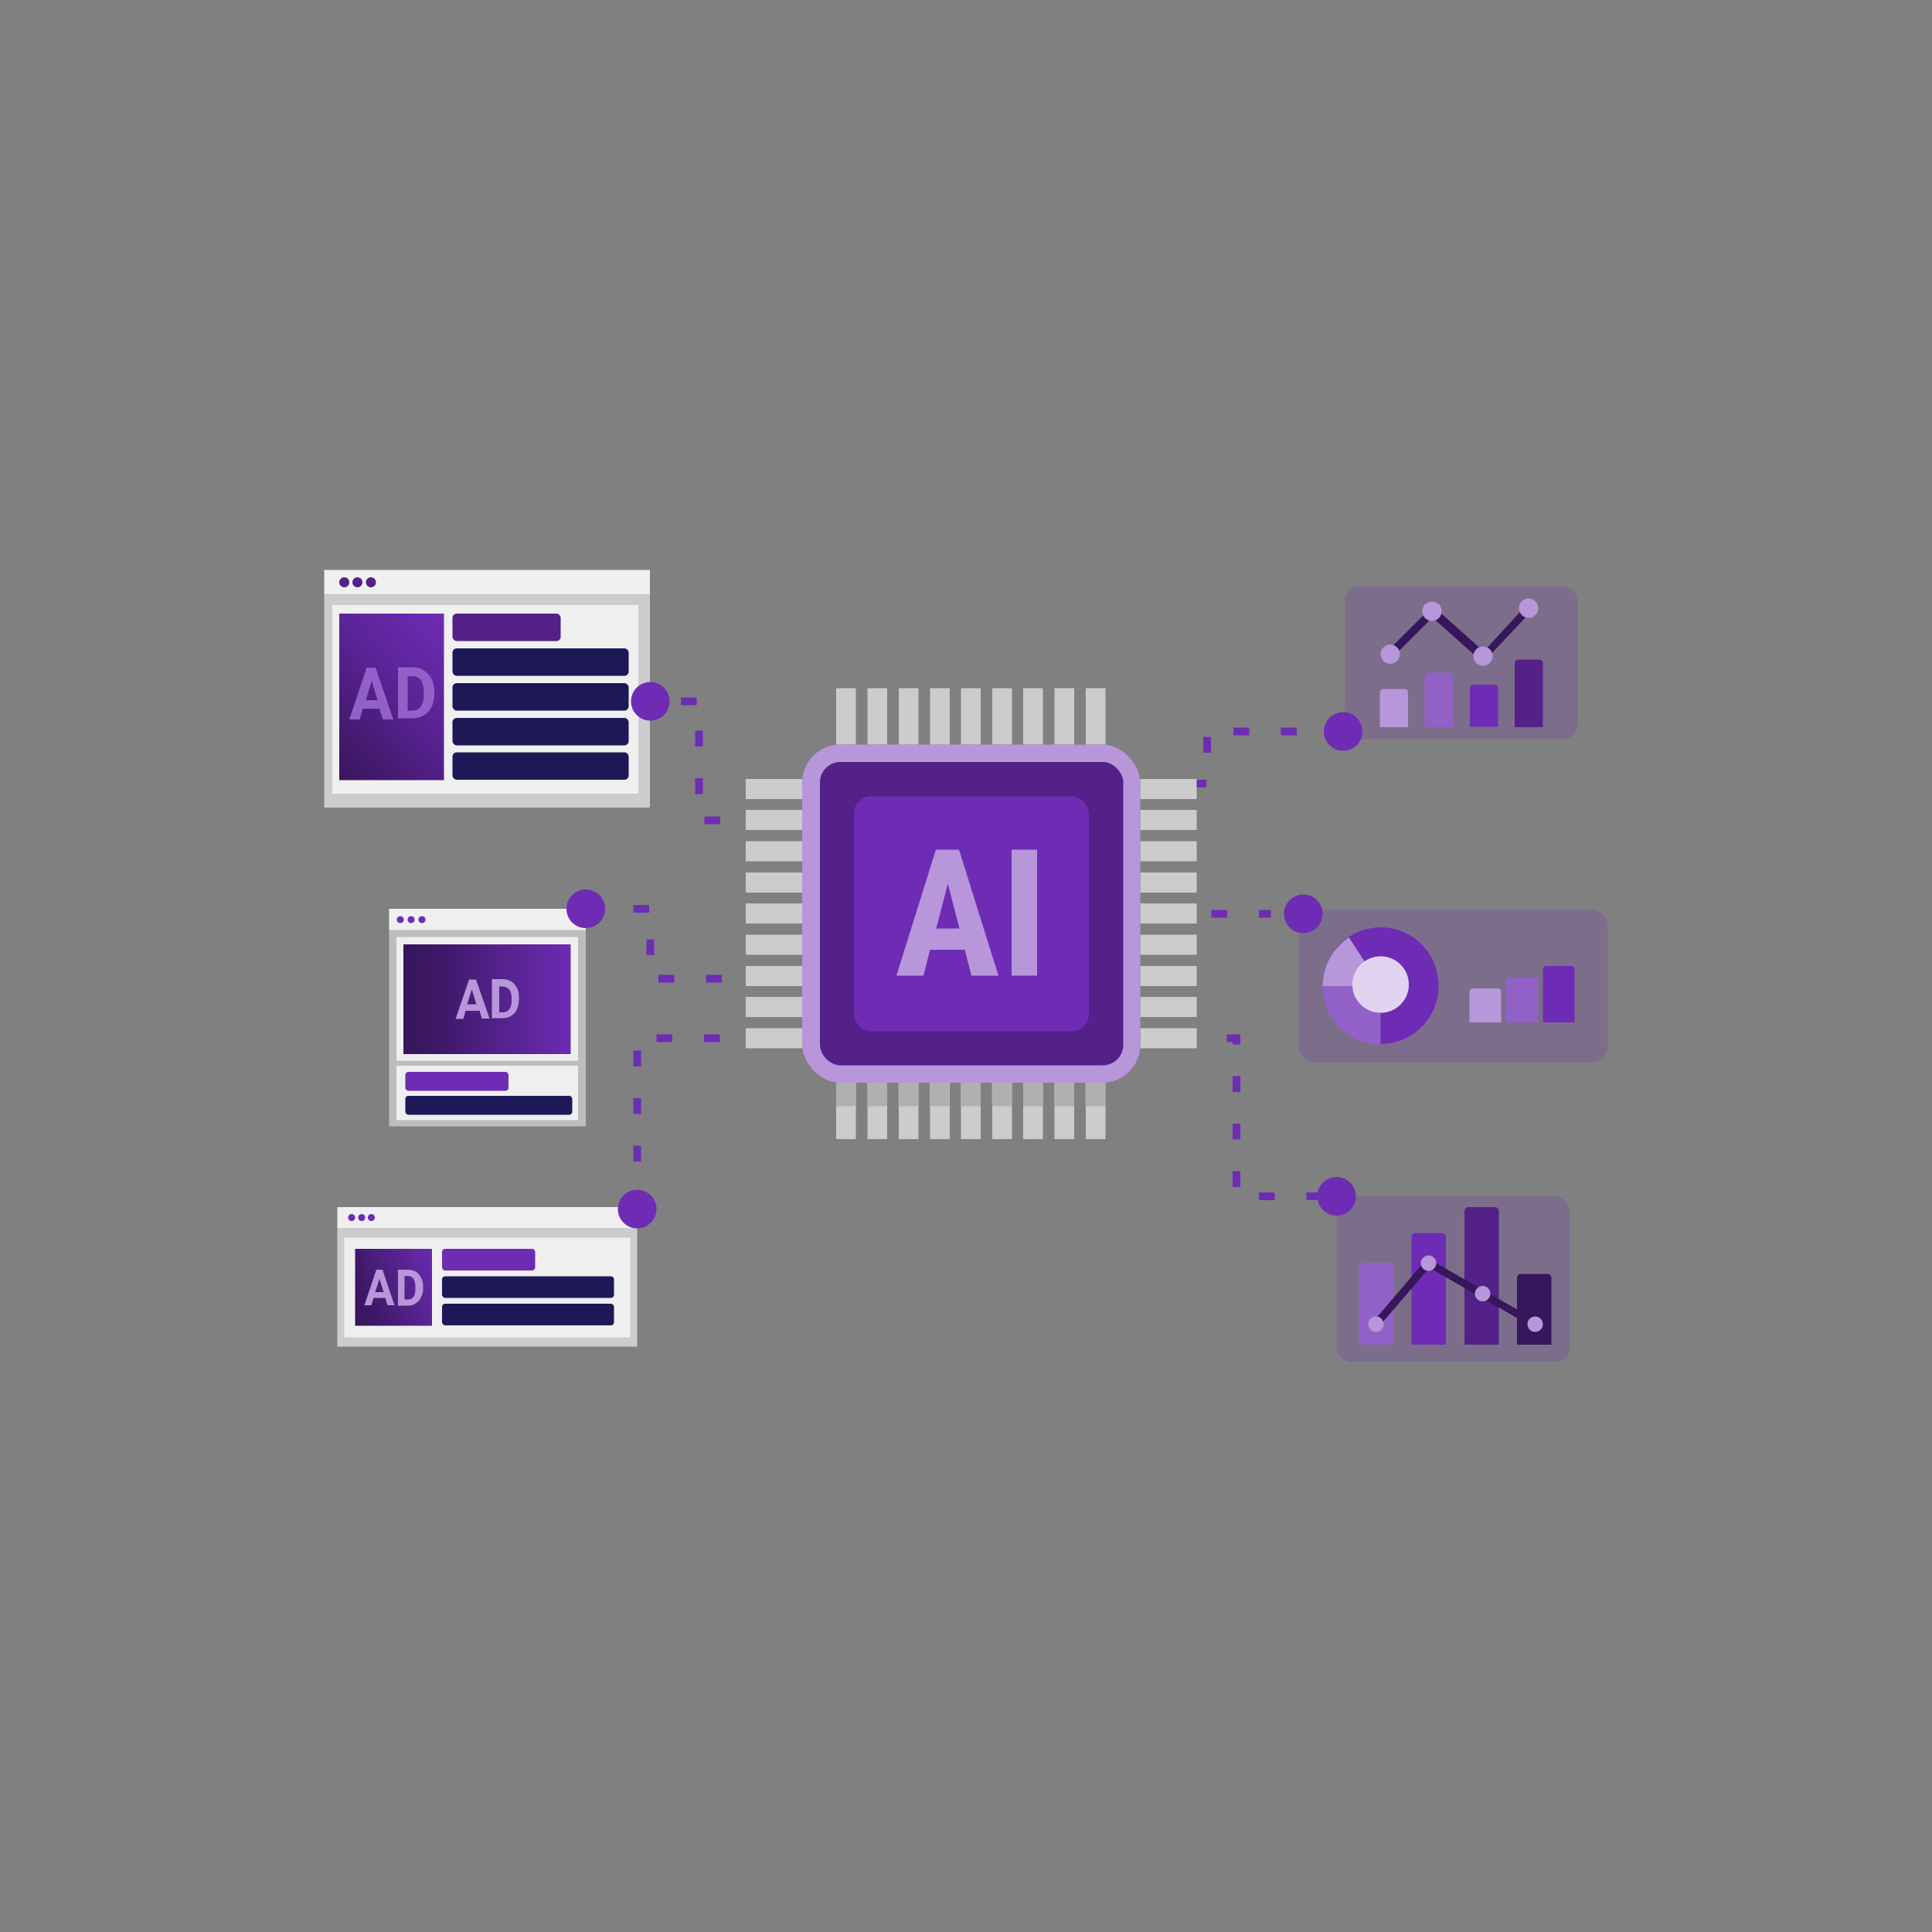 <?xml version="1.0" encoding="UTF-8"?>
<svg id="Layer_1" xmlns="http://www.w3.org/2000/svg" xmlns:xlink="http://www.w3.org/1999/xlink" version="1.1" viewBox="0 0 500 500">
  <rect x="0" y="0" width="500" height="500" fill="#808080" stroke="none"/>
  <!-- Generator: Adobe Illustrator 30.0.0, SVG Export Plug-In . SVG Version: 2.1.1 Build 123)  -->
  <defs>
    <style>
      .st0, .st1 {
        fill: none;
      }

      .st2 {
        fill: url(#linear-gradient2);
      }

      .st3 {
        fill: url(#linear-gradient1);
      }

      .st4 {
        fill: #efefef;
      }

      .st5 {
        fill: #b796da;
      }

      .st6 {
        fill: #532188;
      }

      .st7 {
        fill: #37165b;
      }

      .st8 {
        opacity: .2;
      }

      .st8, .st9 {
        isolation: isolate;
      }

      .st8, .st10 {
        fill: #6e2cb5;
      }

      .st11 {
        fill: url(#linear-gradient);
      }

      .st12, .st9 {
        fill: #ccc;
      }

      .st13 {
        fill: #b0b0b0;
      }

      .st14 {
        fill: #fff;
      }

      .st15 {
        fill: #7726bb;
      }

      .st16 {
        fill: #f0f0f0;
      }

      .st17 {
        fill: #1d1957;
      }

      .st9 {
        opacity: .8;
      }

      .st18 {
        fill: #9261c8;
      }

      .st1 {
        stroke: #6e2cb5;
        stroke-dasharray: 4.1 8.2;
        stroke-miterlimit: 10;
        stroke-width: 2px;
      }
    </style>
    <linearGradient id="linear-gradient" x1="104.4" y1="243.4" x2="147.8" y2="243.4" gradientTransform="translate(0 502) scale(1 -1)" gradientUnits="userSpaceOnUse">
      <stop offset="0" stop-color="#37165b"/>
      <stop offset=".2" stop-color="#3d1866"/>
      <stop offset=".5" stop-color="#502084"/>
      <stop offset="1" stop-color="#6d2bb4"/>
      <stop offset="1" stop-color="#6e2cb5"/>
    </linearGradient>
    <linearGradient id="linear-gradient1" x1="83" y1="304.4" x2="119.1" y2="338.5" gradientTransform="translate(0 502) scale(1 -1)" gradientUnits="userSpaceOnUse">
      <stop offset="0" stop-color="#37165b"/>
      <stop offset=".6" stop-color="#5c2498"/>
      <stop offset="1" stop-color="#6e2cb5"/>
    </linearGradient>
    <linearGradient id="linear-gradient2" x1="90" y1="164.2" x2="114.7" y2="173.9" gradientTransform="translate(0 502) scale(1 -1)" gradientUnits="userSpaceOnUse">
      <stop offset="0" stop-color="#37165b"/>
      <stop offset=".2" stop-color="#3d1866"/>
      <stop offset=".5" stop-color="#502084"/>
      <stop offset="1" stop-color="#6d2bb4"/>
      <stop offset="1" stop-color="#6e2cb5"/>
    </linearGradient>
  </defs>
  <polyline class="st1" points="164.9 312.9 164.9 268.7 320 268.7 320 309.6 345.9 309.6"/>
  <polyline class="st1" points="151.6 235.2 168.3 235.2 168.3 253.3 278 253.3 278 236.5 328.9 236.5"/>
  <polyline class="st1" points="151.6 181.5 180.9 181.5 180.9 212.3 275.4 212.3 275.4 202.8 312.4 202.8 312.4 189.3 347.6 189.3"/>
  <g>
    <rect class="st9" x="100.7" y="240.6" width="50.9" height="50.9"/>
    <rect class="st4" x="100.7" y="235.2" width="50.9" height="5.5"/>
    <rect class="st4" x="102.6" y="242.5" width="47" height="32"/>
    <rect class="st11" x="104.4" y="244.4" width="43.3" height="28.4"/>
    <rect class="st4" x="102.6" y="275.8" width="47" height="14.1"/>
    <rect class="st10" x="104.9" y="277.4" width="26.7" height="4.9" rx=".8" ry=".8"/>
    <rect class="st17" x="104.9" y="283.6" width="43.2" height="4.9" rx=".8" ry=".8"/>
    <g>
      <circle class="st10" cx="103.6" cy="238" r=".9"/>
      <circle class="st10" cx="106.4" cy="238" r=".9"/>
      <circle class="st10" cx="109.2" cy="238" r=".9"/>
    </g>
    <g>
      <path class="st5" d="M123.8,261.6h-3.3l-.6,2.1h-2l3.5-10.2h1.8l3.5,10.1h-2l-.6-2.1h0ZM121,259.9h2.3l-1.2-3.8-1.2,3.8Z"/>
      <path class="st5" d="M127.3,263.6v-10.2h2.8c.8,0,1.5.2,2.2.6s1.1,1,1.5,1.7.5,1.6.5,2.5v.5c0,.9-.2,1.8-.5,2.5s-.8,1.3-1.5,1.7c-.6.4-1.4.6-2.2.6h-2.9,0ZM129.2,255.2v6.8h.9c.8,0,1.3-.3,1.7-.8s.6-1.3.6-2.3v-.5c0-1-.2-1.8-.6-2.3-.4-.5-1-.8-1.7-.8,0,0-.9,0-.9,0Z"/>
    </g>
  </g>
  <g>
    <rect class="st16" x="83.9" y="147.5" width="84.3" height="6.4"/>
    <rect class="st12" x="83.9" y="153.9" width="84.3" height="55.1"/>
    <rect class="st16" x="86" y="156.6" width="79.2" height="48.8"/>
    <g>
      <circle class="st6" cx="89.1" cy="150.7" r="1.3"/>
      <circle class="st6" cx="92.5" cy="150.7" r="1.3"/>
      <circle class="st6" cx="96" cy="150.7" r="1.3"/>
    </g>
    <rect class="st17" x="117.1" y="176.8" width="45.6" height="7.1" rx="1.1" ry="1.1"/>
    <rect class="st17" x="117.1" y="167.8" width="45.6" height="7.1" rx="1.1" ry="1.1"/>
    <rect class="st6" x="117.1" y="158.8" width="28" height="7.1" rx="1.1" ry="1.1"/>
    <rect class="st17" x="117.1" y="194.7" width="45.6" height="7.1" rx="1.1" ry="1.1"/>
    <rect class="st17" x="117.1" y="185.8" width="45.6" height="7.1" rx="1.1" ry="1.1"/>
    <g>
      <rect class="st3" x="87.8" y="158.8" width="27.1" height="43.1"/>
      <g>
        <path class="st18" d="M98.3,183.4h-4.4l-.8,2.8h-2.7l4.5-13.4h2.3l4.6,13.4h-2.7l-.9-2.7h0ZM94.6,181.2h3.1l-1.5-5s-1.5,5-1.5,5Z"/>
        <path class="st18" d="M103,186.1v-13.4h3.8c1.1,0,2,.2,2.9.8s1.5,1.3,2,2.2.7,2.1.7,3.3v.6c0,1.2-.2,2.3-.7,3.3s-1.1,1.7-2,2.2c-.9.5-1.8.8-2.9.8,0,0-3.8,0-3.8,0ZM105.5,175v8.9h1.2c1,0,1.7-.4,2.2-1.1.5-.7.8-1.7.8-3v-.7c0-1.4-.3-2.4-.8-3.1s-1.3-1-2.2-1c0,0-1.2,0-1.2,0Z"/>
      </g>
    </g>
  </g>
  <g>
    <rect class="st12" x="87.3" y="317.9" width="77.6" height="30.6"/>
    <rect class="st4" x="89.1" y="320.3" width="74" height="25.8"/>
    <rect class="st4" x="87.3" y="312.4" width="77.6" height="5.5"/>
    <g>
      <circle class="st10" cx="91" cy="315.1" r=".9"/>
      <circle class="st10" cx="93.6" cy="315.1" r=".9"/>
      <circle class="st10" cx="96.1" cy="315.1" r=".9"/>
    </g>
    <rect class="st10" x="114.4" y="323.2" width="24.1" height="5.6" rx=".8" ry=".8"/>
    <rect class="st17" x="114.4" y="330.3" width="44.5" height="5.6" rx=".8" ry=".8"/>
    <rect class="st17" x="114.4" y="337.4" width="44.5" height="5.6" rx=".8" ry=".8"/>
    <rect class="st2" x="91.9" y="323.2" width="19.9" height="19.9"/>
    <g>
      <path class="st5" d="M99.7,335.9h-3l-.6,1.9h-1.8l3.1-9.2h1.6l3.1,9.2h-1.8l-.6-1.9h0ZM97.2,334.4h2.1l-1.1-3.4-1.1,3.4h0Z"/>
      <path class="st5" d="M103,337.8v-9.2h2.6c.7,0,1.4.2,2,.5s1,.9,1.4,1.6.5,1.4.5,2.3v.4c0,.9-.2,1.6-.5,2.3s-.8,1.2-1.4,1.6c-.6.4-1.2.6-2,.6h-2.6ZM104.7,330.1v6.2h.8c.7,0,1.2-.2,1.5-.7.4-.5.5-1.2.5-2.1v-.5c0-.9-.2-1.6-.5-2.1-.4-.5-.9-.7-1.5-.7,0,0-.9,0-.9,0Z"/>
    </g>
  </g>
  <g>
    <g>
      <path class="st12" d="M221.5,192.7h-5.1v-14.6h5.1v14.6ZM229.6,178.1h-5.1v14.6h5.1v-14.6ZM237.7,178.1h-5.1v14.6h5.1v-14.6ZM245.8,178.1h-5.1v14.6h5.1v-14.6ZM253.8,178.1h-5.1v14.6h5.1v-14.6ZM261.9,178.1h-5.1v14.6h5.1v-14.6ZM269.9,178.1h-5.1v14.6h5.1v-14.6ZM278,178.1h-5.1v14.6h5.1v-14.6ZM286.1,178.1h-5.1v14.6h5.1v-14.6ZM221.5,280.2h-5.1v14.6h5.1v-14.6ZM229.6,280.2h-5.1v14.6h5.1v-14.6ZM237.7,280.2h-5.1v14.6h5.1v-14.6ZM245.8,280.2h-5.1v14.6h5.1v-14.6ZM253.8,280.2h-5.1v14.6h5.1v-14.6ZM261.9,280.2h-5.1v14.6h5.1v-14.6ZM269.9,280.2h-5.1v14.6h5.1v-14.6ZM278,280.2h-5.1v14.6h5.1v-14.6ZM286.1,280.2h-5.1v14.6h5.1v-14.6ZM309.7,206.8v-5.2h-14.6v5.2h14.6ZM309.7,214.8v-5.2h-14.6v5.2h14.6ZM309.7,222.9v-5.2h-14.6v5.2h14.6ZM309.7,231v-5.2h-14.6v5.2h14.6ZM309.7,239v-5.2h-14.6v5.2h14.6ZM309.7,247.1v-5.2h-14.6v5.2h14.6ZM309.7,255.2v-5.2h-14.6v5.2h14.6ZM309.7,263.2v-5.2h-14.6v5.2h14.6ZM309.7,271.3v-5.2h-14.6v5.2h14.6ZM207.6,206.8v-5.2h-14.6v5.2h14.6ZM207.6,214.8v-5.2h-14.6v5.2h14.6ZM207.6,222.9v-5.2h-14.6v5.2h14.6ZM207.6,231v-5.2h-14.6v5.2h14.6ZM207.6,239v-5.2h-14.6v5.2h14.6ZM207.6,247.1v-5.2h-14.6v5.2h14.6ZM207.6,255.2v-5.2h-14.6v5.2h14.6ZM207.6,263.2v-5.2h-14.6v5.2h14.6ZM207.6,271.3v-5.2h-14.6v5.2h14.6Z"/>
      <g>
        <rect class="st13" x="216.4" y="280.2" width="5.1" height="6.1"/>
        <rect class="st13" x="224.5" y="280.2" width="5.1" height="6.1"/>
        <rect class="st13" x="232.5" y="280.2" width="5.1" height="6.1"/>
        <rect class="st13" x="240.6" y="280.2" width="5.1" height="6.1"/>
        <rect class="st13" x="248.7" y="280.2" width="5.1" height="6.1"/>
        <rect class="st13" x="256.7" y="280.2" width="5.1" height="6.1"/>
        <rect class="st13" x="264.8" y="280.2" width="5.1" height="6.1"/>
        <rect class="st13" x="272.9" y="280.2" width="5.1" height="6.1"/>
        <rect class="st13" x="280.9" y="280.2" width="5.1" height="6.1"/>
      </g>
    </g>
    <rect class="st15" x="212.2" y="197.2" width="78.5" height="78.5" rx="5.3" ry="5.3"/>
    <g>
      <rect class="st5" x="207.6" y="192.7" width="87.5" height="87.5" rx="9.8" ry="9.8"/>
      <rect class="st6" x="212.2" y="197.2" width="78.5" height="78.5" rx="5.3" ry="5.3"/>
      <rect class="st10" x="221" y="206.1" width="60.8" height="60.8" rx="4.4" ry="4.4"/>
      <path class="st5" d="M249.7,245.8h-9l-1.7,6.7h-7l10.2-32.6h6l10.2,32.6h-7l-1.7-6.7h0ZM242.2,240.3h6.1l-3-11.6-3,11.6h0Z"/>
      <path class="st5" d="M268.4,252.5h-6.6v-32.6h6.6v32.6Z"/>
    </g>
  </g>
  <circle class="st10" cx="168.3" cy="181.5" r="5"/>
  <circle class="st10" cx="164.9" cy="312.9" r="5"/>
  <circle class="st10" cx="151.6" cy="235.2" r="5"/>
  <circle class="st10" cx="347.6" cy="189.3" r="5"/>
  <circle class="st10" cx="345.9" cy="309.6" r="5"/>
  <g>
    <circle class="st10" cx="337.3" cy="236.5" r="5"/>
    <g>
      <rect class="st8" x="336.1" y="235.4" width="80" height="39.6" rx="4.2" ry="4.2"/>
      <g>
        <g>
          <path id="Vector_4" class="st18" d="M342.3,255.2c0-8.3,6.7-15.1,15-15.1s15,6.7,15,15.1-6.7,15.1-15,15.1-15-6.7-15-15.1h0Z"/>
          <path id="Vector_5" class="st10" d="M357.3,270.2c8.3,0,15-6.7,15-15.1s-6.7-15.1-15-15.1-15,6.7-15,15.1h15v15.1h0Z"/>
          <path id="Vector_6" class="st5" d="M357.3,255.2l-8.2-12.6c-4.1,2.7-6.8,7.3-6.8,12.6h15Z"/>
          <rect class="st0" x="342.3" y="240.2" width="30.1" height="30.1"/>
          <circle class="st14" cx="357.3" cy="254.8" r="7.3"/>
          <circle class="st8" cx="357.3" cy="254.8" r="7.3"/>
        </g>
        <path class="st5" d="M381.3,255.8h6.3c.5,0,.9.4.9.9v7.9h-8.2v-7.9c0-.5.4-.9.9-.9h0Z"/>
        <path class="st18" d="M390.8,253h6.3c.5,0,.9.4.9.9v10.7h-8.2v-10.7c0-.5.4-.9.9-.9h0Z"/>
        <path class="st10" d="M400.3,250h6.3c.5,0,.9.4.9.9v13.7h-8.2v-13.7c0-.5.4-.9.9-.9h0Z"/>
      </g>
    </g>
  </g>
  <g>
    <rect class="st8" x="348" y="151.7" width="60.3" height="39.6" rx="3.8" ry="3.8"/>
    <g>
      <polygon class="st7" points="383.8 171.5 370.7 159.8 360.5 170 359 168.6 370.8 156.8 384 168.6 395 156.6 396.3 158.2 383.8 171.5"/>
      <circle class="st5" cx="370.6" cy="158.2" r="2.5"/>
      <circle class="st5" cx="383.8" cy="169.8" r="2.5"/>
      <circle class="st5" cx="359.8" cy="169.3" r="2.5"/>
      <circle class="st5" cx="395.6" cy="157.4" r="2.5"/>
      <path class="st5" d="M357.9,178.3h5.6c.5,0,.9.4.9.9v9h-7.3v-9c0-.5.4-.9.9-.9Z"/>
      <path class="st18" d="M369.5,174.1h5.6c.5,0,.9.4.9.9v13.1h-7.3v-13.1c0-.5.4-.9.9-.9Z"/>
      <path class="st10" d="M381.2,177.2h5.6c.5,0,.9.4.9.9v10h-7.3v-10c0-.5.4-.9.9-.9Z"/>
      <path class="st6" d="M392.8,170.7h5.6c.5,0,.9.4.9.9v16.6h-7.3v-16.6c0-.5.4-.9.9-.9Z"/>
    </g>
  </g>
  <g>
    <rect class="st8" x="345.9" y="309.6" width="60.3" height="42.9" rx="3.8" ry="3.8"/>
    <g>
      <path id="bar_5" class="st18" d="M351.7,327.8c0-.5.4-1,1-1h6.9c.5,0,1,.4,1,1v20.2h-8.9v-20.2h0Z"/>
      <path id="bar_6" class="st10" d="M365.3,320.1c0-.5.4-1,1-1h6.9c.5,0,1,.4,1,1v27.9h-8.9v-27.9h0Z"/>
      <path id="bar_7" class="st6" d="M379,313.4c0-.5.4-1,1-1h6.9c.5,0,1,.4,1,1v34.6h-8.9v-34.6h0Z"/>
      <path id="bar_8" class="st7" d="M392.6,330.7c0-.5.4-1,1-1h6.9c.5,0,1,.4,1,1v17.3h-8.9v-17.3h0Z"/>
    </g>
    <g>
      <g id="Vector_13">
        <path class="st7" d="M397.3,343.6c-.2,0-.3,0-.5-.1l-26.9-15.4-13,15.2c-.4.4-1,.4-1.4.1-.4-.4-.5-.9-.1-1.4l13.5-15.8c.3-.4.8-.4,1.2-.2l27.6,15.8c.5.3.6.9.4,1.3-.2.3-.5.5-.8.5h0Z"/>
      </g>
      <circle class="st5" cx="369.7" cy="326.9" r="2"/>
      <circle class="st5" cx="356.1" cy="342.7" r="2"/>
      <circle class="st5" cx="383.7" cy="334.8" r="2"/>
      <circle class="st5" cx="397.3" cy="342.7" r="2"/>
    </g>
  </g>
</svg>